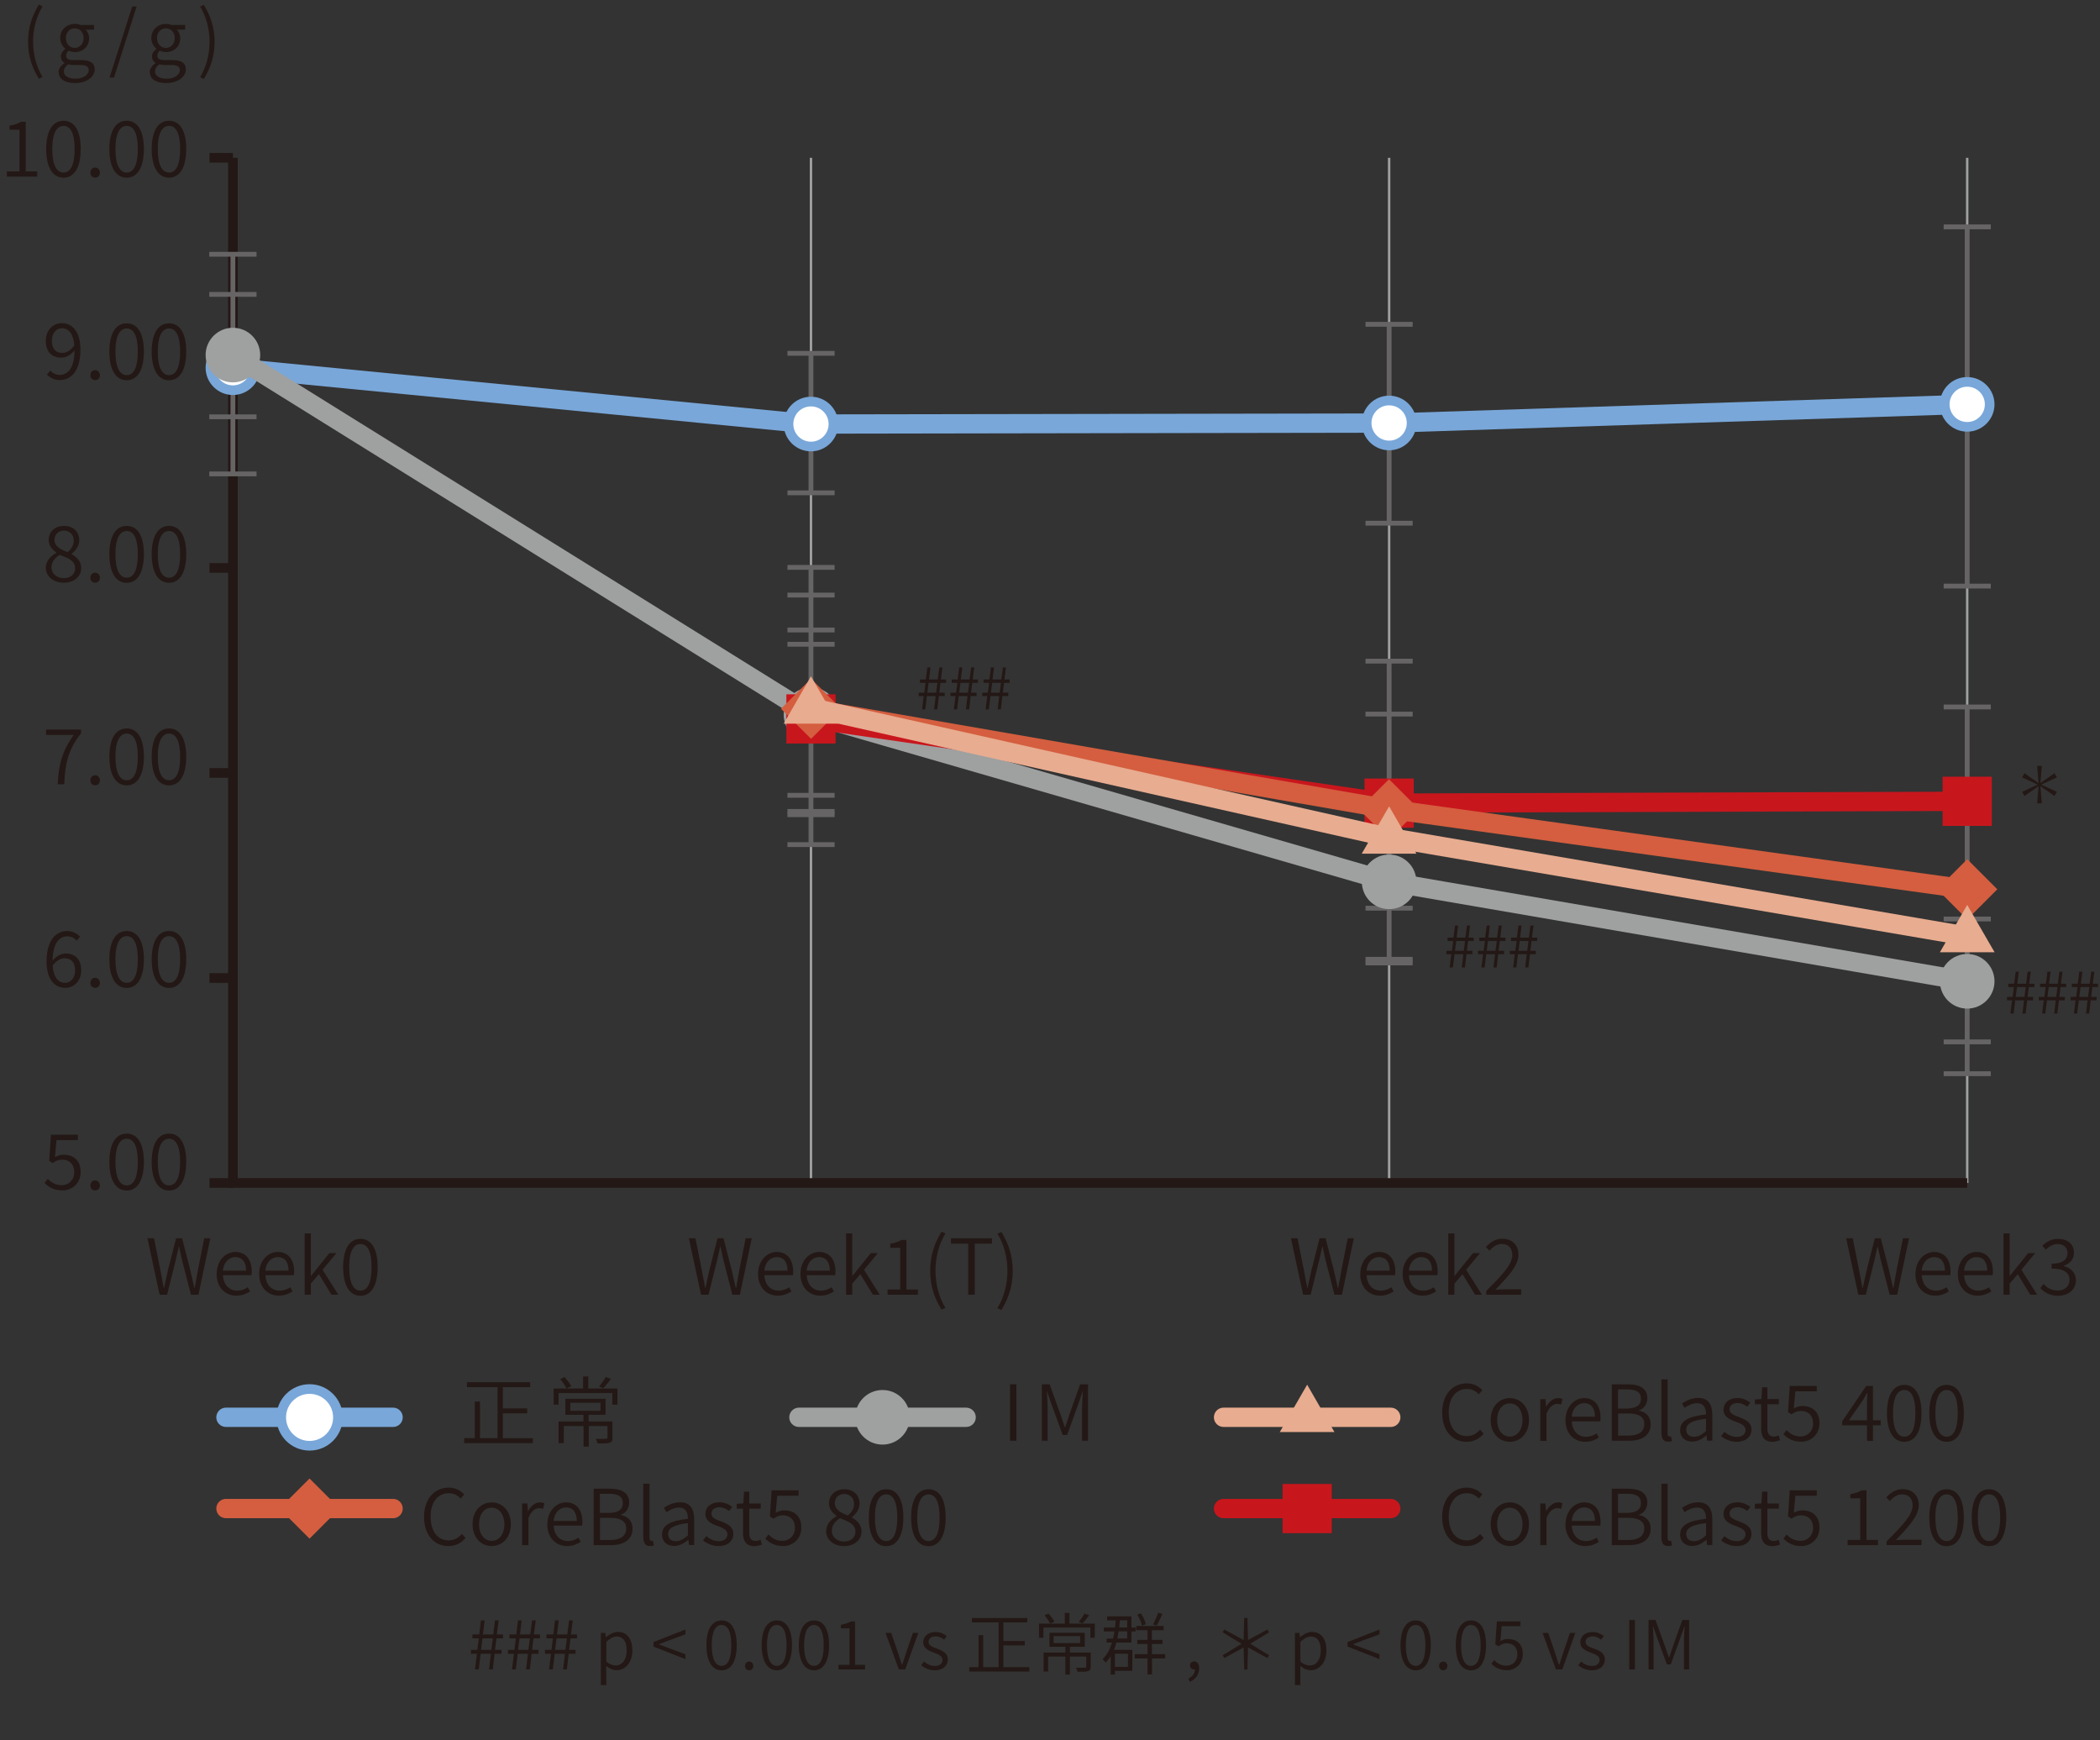 <?xml version="1.0" encoding="UTF-8"?><svg id="_レイヤー_2" xmlns="http://www.w3.org/2000/svg" viewBox="0 0 217.75 180.4"><rect x="0" y="0" width="217.75" height="180.4" fill="#333333" stroke="none"/><defs><style>.cls-1,.cls-2{stroke:#d45e3f;}.cls-1,.cls-2,.cls-3,.cls-4,.cls-5,.cls-6,.cls-7,.cls-8,.cls-9,.cls-10,.cls-11,.cls-12,.cls-13{fill:none;stroke-miterlimit:10;}.cls-1,.cls-2,.cls-5,.cls-6,.cls-7,.cls-8,.cls-10,.cls-11,.cls-12,.cls-13{stroke-width:2px;}.cls-1,.cls-6,.cls-7,.cls-11,.cls-13{stroke-linecap:round;}.cls-14{fill:#c8161d;}.cls-14,.cls-15,.cls-16,.cls-17,.cls-18,.cls-19,.cls-20{stroke-width:0px;}.cls-3{stroke:#231815;}.cls-4{stroke-width:.25px;}.cls-4,.cls-5,.cls-7{stroke:#9fa0a0;}.cls-15{fill:#e8ac90;}.cls-6,.cls-8{stroke:#e8ac90;}.cls-16{fill:#231815;}.cls-17{fill:#d45e3f;}.cls-18{fill:#79a7d9;}.cls-19{fill:#fff;}.cls-9{stroke:#666464;stroke-width:.5px;}.cls-20{fill:#9fa0a0;}.cls-10,.cls-11{stroke:#c8161d;}.cls-12,.cls-13{stroke:#79a7d9;}</style></defs><g id="_表面"><path class="cls-16" d="m49.45,171.45h-.62v-.41h.67l.15-1.19h-.67v-.41h.71l.18-1.46h.38l-.17,1.46h1.06l.19-1.46h.38l-.19,1.46h.63v.41h-.67l-.15,1.19h.67v.41h-.71l-.19,1.61h-.39l.19-1.61h-1.06l-.2,1.61h-.39l.2-1.61Zm1.5-.41l.15-1.19h-1.07l-.15,1.19h1.06Z"/><path class="cls-16" d="m53.29,171.45h-.62v-.41h.67l.15-1.19h-.67v-.41h.71l.18-1.46h.38l-.17,1.46h1.06l.19-1.46h.38l-.19,1.46h.63v.41h-.67l-.15,1.19h.67v.41h-.71l-.19,1.61h-.39l.19-1.61h-1.06l-.2,1.61h-.39l.2-1.61Zm1.5-.41l.15-1.19h-1.07l-.15,1.19h1.06Z"/><path class="cls-16" d="m57.13,171.45h-.62v-.41h.67l.15-1.19h-.67v-.41h.71l.18-1.46h.38l-.17,1.46h1.06l.19-1.46h.38l-.19,1.46h.63v.41h-.67l-.15,1.19h.67v.41h-.71l-.19,1.61h-.39l.19-1.61h-1.06l-.2,1.61h-.39l.2-1.61Zm1.5-.41l.15-1.19h-1.07l-.15,1.19h1.06Z"/><path class="cls-16" d="m62.3,169.28h.46l.06.44h.02c.35-.28.78-.54,1.22-.54.99,0,1.51.76,1.51,1.93,0,1.3-.78,2.04-1.65,2.04-.35,0-.71-.16-1.06-.44v.67s.01,1.31.01,1.31h-.57v-5.41Zm2.68,1.83c0-.85-.29-1.45-1.05-1.45-.33,0-.67.19-1.06.55v2.04c.36.31.71.41.97.41.66,0,1.14-.59,1.14-1.55Z"/><path class="cls-16" d="m67.76,170.71v-.48l3.31-1.3v.5l-1.69.62-1.04.4v.03l1.04.39,1.69.63v.5l-3.31-1.3Z"/><path class="cls-16" d="m73.25,170.56c0-1.67.59-2.57,1.58-2.57s1.56.91,1.56,2.57-.58,2.6-1.56,2.6-1.58-.93-1.58-2.6Zm2.58,0c0-1.48-.41-2.1-1.01-2.1s-1.02.62-1.02,2.1.41,2.14,1.02,2.14,1.01-.66,1.01-2.14Z"/><path class="cls-16" d="m77.25,172.71c0-.28.2-.46.43-.46s.43.18.43.46-.2.45-.43.45-.43-.18-.43-.45Z"/><path class="cls-16" d="m78.98,170.56c0-1.67.59-2.57,1.58-2.57s1.56.91,1.56,2.57-.58,2.6-1.56,2.6-1.58-.93-1.58-2.6Zm2.58,0c0-1.48-.41-2.1-1.01-2.1s-1.02.62-1.02,2.1.41,2.14,1.02,2.14,1.01-.66,1.01-2.14Z"/><path class="cls-16" d="m82.83,170.56c0-1.67.59-2.57,1.58-2.57s1.56.91,1.56,2.57-.58,2.6-1.56,2.6-1.58-.93-1.58-2.6Zm2.58,0c0-1.48-.41-2.1-1.01-2.1s-1.02.62-1.02,2.1.41,2.14,1.02,2.14,1.01-.66,1.01-2.14Z"/><path class="cls-16" d="m86.94,172.59h1.15v-3.78h-.9v-.37c.44-.08.77-.2,1.04-.35h.43v4.5h1.04v.48h-2.76v-.48Z"/><path class="cls-16" d="m91.81,169.28h.6l.75,2.2c.11.37.24.76.36,1.11h.03c.12-.36.25-.74.36-1.11l.75-2.2h.56l-1.35,3.78h-.67l-1.38-3.78Z"/><path class="cls-16" d="m95.52,172.64l.29-.39c.33.27.67.46,1.14.46.52,0,.78-.28.78-.63,0-.41-.46-.59-.88-.74-.54-.2-1.12-.45-1.12-1.09,0-.59.47-1.06,1.29-1.06.46,0,.86.19,1.15.42l-.28.37c-.26-.19-.53-.34-.87-.34-.5,0-.74.27-.74.57,0,.38.39.53.83.68.55.22,1.17.43,1.17,1.16,0,.6-.48,1.11-1.35,1.11-.54,0-1.05-.22-1.41-.52Z"/><path class="cls-16" d="m106.73,172.83v.46h-6.23v-.46h.97v-3.32h.48v3.32h1.6v-4.64h-2.77v-.45h5.74v.45h-2.48v1.93h2.22v.46h-2.22v2.25h2.71Z"/><path class="cls-16" d="m113.52,168.32v1.46h-.46v-1.05h-4.87v1.05h-.45v-1.46h2.67v-1.11h.48v1.11h2.63Zm-.43,4.46c0,.25-.05.38-.25.46-.22.08-.57.07-1.11.07-.03-.13-.1-.29-.16-.42.43.01.81.01.92,0,.11,0,.14-.04.14-.11v-1.04h-1.69v1.86h-.47v-1.86h-1.79v1.55h-.47v-1.97h2.26v-.6h-1.65v-1.45h3.66v1.45h-1.54v.6h2.16v1.47Zm-4.36-5.5c.23.26.48.6.6.83l-.44.2c-.11-.23-.36-.59-.57-.86l.41-.17Zm.52,3.06h2.75v-.73h-2.75v.73Zm3.69-2.89c-.22.31-.49.64-.71.85l-.37-.15c.2-.24.46-.62.6-.87l.48.17Z"/><path class="cls-16" d="m117.41,171.03v2.18h-1.81v.39h-.43v-1.92c-.15.25-.32.48-.53.68-.06-.09-.22-.27-.31-.36.46-.43.76-1.02.97-1.72h-.55v-.41h.66c.06-.24.11-.48.15-.74h-1.11v-.4h1.16c.04-.25.06-.49.08-.75h-.89v-.41h2.52v1.16h.43v.4h-.43v1.15h-1.56c-.07.27-.15.52-.25.76h1.91Zm-1.81.41v1.36h1.36v-1.36h-1.36Zm.39-2.32c-.04.26-.08.5-.13.74h1.02v-.74h-.89Zm.13-1.15c-.02.26-.04.5-.07.75h.83v-.75h-.76Zm4.71,3.96h-1.38v1.66h-.46v-1.66h-1.33v-.44h1.33v-1.06h-1.07v-.43h1.07v-1h-1.17v-.43h2.84v.43h-1.22v1h1.1v.43h-1.1v1.06h1.38v.44Zm-2.42-3.39c-.06-.32-.27-.8-.48-1.16l.37-.13c.23.35.45.81.51,1.13l-.4.15Zm2.12-1.23c-.18.41-.4.89-.59,1.21l-.38-.11c.18-.33.41-.85.53-1.22l.44.12Z"/><path class="cls-16" d="m123.22,174.02c.42-.2.68-.54.68-.95-.03,0-.06,0-.08,0-.23,0-.43-.15-.43-.42,0-.26.21-.41.44-.41.32,0,.51.27.51.71,0,.64-.38,1.15-.97,1.41l-.15-.34Z"/><path class="cls-16" d="m128.95,170.79l-2,1.1-.17-.29,1.95-1.19-1.95-1.19.17-.29,2,1.09.06-2.29h.34l.06,2.29,2.01-1.09.17.29-1.95,1.19,1.95,1.19-.17.29-2.01-1.1-.06,2.29h-.34l-.06-2.29Z"/><path class="cls-16" d="m134.27,169.28h.46l.06.44h.02c.35-.28.78-.54,1.22-.54.99,0,1.51.76,1.51,1.93,0,1.3-.78,2.04-1.65,2.04-.35,0-.71-.16-1.06-.44v.67s.01,1.31.01,1.31h-.57v-5.41Zm2.68,1.83c0-.85-.29-1.45-1.05-1.45-.33,0-.67.19-1.06.55v2.04c.36.31.71.41.97.41.66,0,1.14-.59,1.14-1.55Z"/><path class="cls-16" d="m139.73,170.71v-.48l3.31-1.3v.5l-1.69.62-1.04.4v.03l1.04.39,1.69.63v.5l-3.31-1.3Z"/><path class="cls-16" d="m145.22,170.56c0-1.67.59-2.57,1.58-2.57s1.56.91,1.56,2.57-.58,2.6-1.56,2.6-1.58-.93-1.58-2.6Zm2.58,0c0-1.48-.41-2.1-1.01-2.1s-1.02.62-1.02,2.1.41,2.14,1.02,2.14,1.01-.66,1.01-2.14Z"/><path class="cls-16" d="m149.22,172.71c0-.28.2-.46.43-.46s.43.18.43.46-.2.45-.43.45-.43-.18-.43-.45Z"/><path class="cls-16" d="m150.95,170.56c0-1.67.59-2.57,1.58-2.57s1.56.91,1.56,2.57-.58,2.6-1.56,2.6-1.58-.93-1.58-2.6Zm2.58,0c0-1.48-.41-2.1-1.01-2.1s-1.02.62-1.02,2.1.41,2.14,1.02,2.14,1.01-.66,1.01-2.14Z"/><path class="cls-16" d="m154.64,172.48l.29-.38c.29.3.67.58,1.28.58s1.13-.46,1.13-1.18-.43-1.14-1.1-1.14c-.35,0-.57.11-.87.31l-.32-.2.16-2.38h2.45v.49h-1.95l-.14,1.55c.24-.13.48-.22.8-.22.85,0,1.53.48,1.53,1.56s-.81,1.68-1.65,1.68c-.8,0-1.28-.34-1.62-.68Z"/><path class="cls-16" d="m159.94,169.28h.6l.75,2.2c.11.37.24.76.36,1.11h.03c.12-.36.25-.74.36-1.11l.75-2.2h.56l-1.35,3.78h-.67l-1.38-3.78Z"/><path class="cls-16" d="m163.65,172.64l.29-.39c.33.27.67.46,1.14.46.52,0,.78-.28.78-.63,0-.41-.46-.59-.88-.74-.54-.2-1.12-.45-1.12-1.09,0-.59.47-1.06,1.29-1.06.46,0,.86.19,1.15.42l-.28.37c-.26-.19-.53-.34-.87-.34-.5,0-.74.27-.74.57,0,.38.39.53.83.68.55.22,1.17.43,1.17,1.16,0,.6-.48,1.11-1.35,1.11-.54,0-1.05-.22-1.41-.52Z"/><path class="cls-16" d="m168.94,167.94h.58v5.13h-.58v-5.13Z"/><path class="cls-16" d="m170.95,167.94h.71l1.01,2.8c.13.36.25.73.37,1.09h.04c.13-.36.24-.73.36-1.09l1-2.8h.71v5.13h-.54v-2.96c0-.43.04-1.04.07-1.48h-.03l-.41,1.16-1,2.76h-.4l-1.01-2.76-.41-1.16h-.03c.03.45.07,1.05.07,1.48v2.96h-.52v-5.13Z"/><line class="cls-13" x1="23.43" y1="146.93" x2="40.76" y2="146.93"/><line class="cls-1" x1="23.43" y1="156.39" x2="40.76" y2="156.39"/><line class="cls-11" x1="126.87" y1="156.39" x2="144.21" y2="156.39"/><line class="cls-7" x1="82.84" y1="146.93" x2="100.18" y2="146.93"/><line class="cls-6" x1="126.87" y1="146.93" x2="144.21" y2="146.93"/><circle class="cls-19" cx="32.1" cy="146.93" r="2.94"/><path class="cls-18" d="m32.1,144.5c1.35,0,2.44,1.09,2.44,2.44s-1.09,2.44-2.44,2.44-2.44-1.09-2.44-2.44,1.09-2.44,2.44-2.44m0-1c-1.89,0-3.44,1.54-3.44,3.44s1.54,3.44,3.44,3.44,3.44-1.54,3.44-3.44-1.54-3.44-3.44-3.44h0Z"/><rect class="cls-17" x="29.89" y="154.19" width="4.41" height="4.41" transform="translate(119.99 23.11) rotate(45)"/><rect class="cls-14" x="132.99" y="153.84" width="5.1" height="5.1"/><polygon class="cls-15" points="135.54 143.55 132.7 148.46 138.37 148.46 135.54 143.55"/><circle class="cls-20" cx="91.51" cy="146.93" r="2.83"/><path class="cls-16" d="m55.25,149.09v.52h-7.12v-.52h1.1v-3.79h.54v3.79h1.82v-5.29h-3.17v-.51h6.55v.51h-2.83v2.2h2.53v.52h-2.53v2.58h3.09Z"/><path class="cls-16" d="m64.02,143.95v1.67h-.53v-1.2h-5.57v1.2h-.51v-1.67h3.05v-1.26h.54v1.26h3.01Zm-.5,5.09c0,.29-.06.43-.29.52-.25.09-.65.08-1.27.08-.03-.14-.11-.33-.18-.48.5.02.92.02,1.05,0,.12,0,.16-.04.16-.13v-1.19h-1.94v2.13h-.54v-2.13h-2.05v1.77h-.54v-2.25h2.58v-.69h-1.88v-1.66h4.17v1.66h-1.76v.69h2.47v1.68Zm-4.97-6.28c.26.3.55.69.69.95l-.5.23c-.12-.26-.41-.68-.66-.98l.47-.2Zm.59,3.49h3.13v-.83h-3.13v.83Zm4.21-3.3c-.26.35-.56.73-.81.97l-.42-.18c.23-.27.53-.7.69-.99l.54.2Z"/><path class="cls-16" d="m104.73,143.51h.66v5.85h-.66v-5.85Z"/><path class="cls-16" d="m108.02,143.51h.82l1.15,3.2c.14.42.28.83.42,1.25h.04c.14-.42.27-.83.41-1.25l1.14-3.2h.82v5.85h-.62v-3.38c0-.5.05-1.18.08-1.7h-.03l-.46,1.33-1.14,3.15h-.46l-1.15-3.15-.46-1.33h-.03c.03.51.08,1.2.08,1.7v3.38h-.6v-5.85Z"/><path class="cls-16" d="m149.54,146.44c0-1.88,1.09-3.03,2.57-3.03.71,0,1.26.34,1.59.71l-.37.43c-.3-.34-.7-.56-1.22-.56-1.14,0-1.89.93-1.89,2.43s.72,2.46,1.87,2.46c.57,0,1-.24,1.38-.67l.37.42c-.46.54-1.02.84-1.78.84-1.45,0-2.52-1.13-2.52-3.03Z"/><path class="cls-16" d="m154.57,147.21c0-1.44.93-2.27,1.98-2.27s1.99.83,1.99,2.27-.94,2.26-1.99,2.26-1.98-.83-1.98-2.26Zm3.3,0c0-1.02-.54-1.72-1.32-1.72s-1.31.7-1.31,1.72.54,1.72,1.31,1.72,1.32-.69,1.32-1.72Z"/><path class="cls-16" d="m159.72,145.05h.53l.06.79h.02c.3-.54.74-.9,1.22-.9.18,0,.31.02.46.1l-.13.57c-.14-.05-.24-.07-.41-.07-.37,0-.82.27-1.11,1.02v2.81h-.65v-4.32Z"/><path class="cls-16" d="m162.33,147.21c0-1.4.94-2.27,1.93-2.27,1.08,0,1.7.78,1.7,2.02,0,.14,0,.29-.03.39h-2.95c.04.96.62,1.6,1.48,1.6.42,0,.78-.14,1.09-.35l.24.43c-.38.24-.82.44-1.42.44-1.14,0-2.05-.84-2.05-2.26Zm3.05-.34c0-.92-.42-1.41-1.12-1.41-.64,0-1.21.52-1.29,1.41h2.42Z"/><path class="cls-16" d="m167.11,143.51h1.7c1.19,0,2,.42,2,1.43,0,.58-.31,1.09-.87,1.27v.03c.72.14,1.22.61,1.22,1.41,0,1.14-.9,1.71-2.21,1.71h-1.82v-5.85Zm1.56,2.51c1.05,0,1.48-.38,1.48-1,0-.72-.49-.98-1.44-.98h-.94v1.98h.9Zm.16,2.81c1.04,0,1.67-.38,1.67-1.21,0-.75-.61-1.09-1.67-1.09h-1.05v2.3h1.05Z"/><path class="cls-16" d="m172.27,148.57v-5.57h.65v5.62c0,.22.09.3.2.3.04,0,.07,0,.15-.02l.1.5c-.1.03-.21.06-.39.06-.5,0-.7-.32-.7-.9Z"/><path class="cls-16" d="m174.22,148.25c0-.94.82-1.41,2.68-1.62,0-.58-.18-1.16-.92-1.16-.52,0-.98.25-1.31.48l-.26-.46c.38-.25.98-.57,1.68-.57,1.05,0,1.46.71,1.46,1.75v2.68h-.54l-.06-.53h-.02c-.42.35-.91.63-1.46.63-.71,0-1.26-.43-1.26-1.21Zm2.68.09v-1.26c-1.53.18-2.05.54-2.05,1.14,0,.52.36.73.8.73s.81-.21,1.25-.6Z"/><path class="cls-16" d="m178.47,148.88l.33-.44c.38.3.76.52,1.3.52.6,0,.9-.32.9-.72,0-.46-.52-.67-1.01-.85-.62-.22-1.28-.51-1.28-1.25,0-.67.54-1.21,1.47-1.21.52,0,.98.22,1.31.48l-.32.42c-.3-.22-.6-.38-.99-.38-.58,0-.84.3-.84.66,0,.43.45.6.94.78.63.25,1.33.5,1.33,1.32,0,.69-.54,1.26-1.54,1.26-.62,0-1.2-.26-1.61-.59Z"/><path class="cls-16" d="m182.62,148.06v-2.48h-.66v-.5l.68-.04.08-1.22h.54v1.22h1.19v.54h-1.19v2.5c0,.53.16.85.68.85.16,0,.36-.06.5-.12l.13.5c-.24.08-.53.16-.77.16-.9,0-1.19-.57-1.19-1.41Z"/><path class="cls-16" d="m184.92,148.69l.33-.43c.34.34.77.66,1.46.66s1.29-.53,1.29-1.35-.5-1.3-1.25-1.3c-.4,0-.66.13-.99.35l-.36-.22.18-2.72h2.8v.56h-2.22l-.16,1.77c.27-.15.54-.25.91-.25.97,0,1.75.55,1.75,1.78s-.92,1.92-1.89,1.92c-.91,0-1.46-.38-1.85-.78Z"/><path class="cls-16" d="m193.59,147.76h-2.57v-.42l2.49-3.66h.7v3.56h.8v.52h-.8v1.61h-.62v-1.61Zm0-.52v-1.77c0-.28.02-.77.05-1.06h-.04c-.14.26-.3.5-.46.78l-1.42,2.05h1.87Z"/><path class="cls-16" d="m195.66,146.5c0-1.9.67-2.93,1.8-2.93s1.78,1.04,1.78,2.93-.66,2.97-1.78,2.97-1.8-1.06-1.8-2.97Zm2.95,0c0-1.69-.46-2.4-1.15-2.4s-1.17.71-1.17,2.4.47,2.44,1.17,2.44,1.15-.75,1.15-2.44Z"/><path class="cls-16" d="m200.05,146.5c0-1.9.67-2.93,1.8-2.93s1.78,1.04,1.78,2.93-.66,2.97-1.78,2.97-1.8-1.06-1.8-2.97Zm2.95,0c0-1.69-.46-2.4-1.15-2.4s-1.17.71-1.17,2.4.47,2.44,1.17,2.44,1.15-.75,1.15-2.44Z"/><path class="cls-16" d="m43.97,157.25c0-1.88,1.09-3.03,2.57-3.03.71,0,1.26.34,1.59.71l-.37.43c-.3-.34-.7-.56-1.22-.56-1.14,0-1.89.93-1.89,2.43s.72,2.46,1.87,2.46c.57,0,1-.24,1.38-.67l.37.42c-.46.54-1.02.84-1.78.84-1.45,0-2.52-1.13-2.52-3.03Z"/><path class="cls-16" d="m49,158.02c0-1.44.93-2.27,1.98-2.27s1.99.83,1.99,2.27-.94,2.26-1.99,2.26-1.98-.83-1.98-2.26Zm3.3,0c0-1.02-.54-1.72-1.32-1.72s-1.31.7-1.31,1.72.54,1.72,1.31,1.72,1.32-.69,1.32-1.72Z"/><path class="cls-16" d="m54.15,155.86h.53l.06.79h.02c.3-.54.74-.9,1.22-.9.18,0,.31.02.46.1l-.13.57c-.14-.05-.24-.07-.41-.07-.37,0-.82.27-1.11,1.02v2.81h-.65v-4.32Z"/><path class="cls-16" d="m56.76,158.02c0-1.4.94-2.27,1.93-2.27,1.08,0,1.7.78,1.7,2.02,0,.14,0,.29-.03.39h-2.95c.04.96.62,1.6,1.48,1.6.42,0,.78-.14,1.09-.35l.24.43c-.38.24-.82.44-1.42.44-1.14,0-2.05-.84-2.05-2.26Zm3.05-.34c0-.92-.42-1.41-1.12-1.41-.64,0-1.21.52-1.29,1.41h2.42Z"/><path class="cls-16" d="m61.54,154.33h1.7c1.19,0,2,.42,2,1.43,0,.58-.31,1.09-.87,1.27v.03c.72.14,1.22.61,1.22,1.41,0,1.14-.9,1.71-2.21,1.71h-1.82v-5.85Zm1.56,2.51c1.05,0,1.48-.38,1.48-1,0-.72-.49-.98-1.44-.98h-.94v1.98h.9Zm.16,2.81c1.04,0,1.67-.38,1.67-1.21,0-.75-.61-1.09-1.67-1.09h-1.05v2.3h1.05Z"/><path class="cls-16" d="m66.7,159.39v-5.57h.65v5.62c0,.22.09.3.2.3.04,0,.07,0,.15-.02l.1.5c-.1.03-.21.06-.39.06-.5,0-.7-.32-.7-.9Z"/><path class="cls-16" d="m68.65,159.07c0-.94.82-1.41,2.68-1.62,0-.58-.18-1.16-.92-1.16-.52,0-.98.25-1.31.48l-.26-.46c.38-.25.98-.57,1.68-.57,1.05,0,1.46.71,1.46,1.75v2.68h-.54l-.06-.53h-.02c-.42.35-.91.63-1.46.63-.71,0-1.26-.43-1.26-1.21Zm2.68.09v-1.26c-1.53.18-2.05.54-2.05,1.14,0,.52.36.73.8.73s.81-.21,1.25-.6Z"/><path class="cls-16" d="m72.9,159.69l.33-.44c.38.3.76.52,1.3.52.6,0,.9-.32.9-.72,0-.46-.52-.67-1.01-.85-.62-.22-1.28-.51-1.28-1.25,0-.67.54-1.21,1.47-1.21.52,0,.98.22,1.31.48l-.32.42c-.3-.22-.6-.38-.99-.38-.58,0-.84.3-.84.66,0,.43.45.6.94.78.63.25,1.33.5,1.33,1.32,0,.69-.54,1.26-1.54,1.26-.62,0-1.2-.26-1.61-.59Z"/><path class="cls-16" d="m77.05,158.88v-2.48h-.66v-.5l.68-.04.08-1.22h.54v1.22h1.19v.54h-1.19v2.5c0,.53.16.85.68.85.16,0,.36-.06.5-.12l.13.5c-.24.08-.53.16-.77.16-.9,0-1.19-.57-1.19-1.41Z"/><path class="cls-16" d="m79.35,159.51l.33-.43c.34.34.77.66,1.46.66s1.29-.53,1.29-1.35-.5-1.3-1.25-1.3c-.4,0-.66.13-.99.35l-.36-.22.18-2.72h2.8v.56h-2.22l-.16,1.77c.27-.15.54-.25.91-.25.97,0,1.75.55,1.75,1.78s-.92,1.92-1.89,1.92c-.91,0-1.46-.38-1.85-.78Z"/><path class="cls-16" d="m85.66,158.73c0-.74.56-1.26,1.09-1.55v-.03c-.42-.29-.79-.71-.79-1.31,0-.86.68-1.45,1.58-1.45.99,0,1.59.63,1.59,1.5,0,.61-.45,1.13-.79,1.39v.04c.5.3.99.7.99,1.46,0,.84-.73,1.5-1.81,1.5s-1.86-.66-1.86-1.56Zm3.04.04c0-.78-.75-1.05-1.6-1.38-.49.31-.85.74-.85,1.3,0,.64.54,1.12,1.27,1.12s1.18-.44,1.18-1.03Zm-.14-2.85c0-.58-.38-1.04-1.03-1.04-.56,0-.97.38-.97.95,0,.71.66,1.01,1.36,1.28.42-.36.64-.75.64-1.19Z"/><path class="cls-16" d="m90.09,157.32c0-1.9.67-2.93,1.8-2.93s1.78,1.04,1.78,2.93-.66,2.97-1.78,2.97-1.8-1.06-1.8-2.97Zm2.95,0c0-1.69-.46-2.4-1.15-2.4s-1.17.71-1.17,2.4.47,2.44,1.17,2.44,1.15-.75,1.15-2.44Z"/><path class="cls-16" d="m94.48,157.32c0-1.9.67-2.93,1.8-2.93s1.78,1.04,1.78,2.93-.66,2.97-1.78,2.97-1.8-1.06-1.8-2.97Zm2.95,0c0-1.69-.46-2.4-1.15-2.4s-1.17.71-1.17,2.4.47,2.44,1.17,2.44,1.15-.75,1.15-2.44Z"/><path class="cls-16" d="m149.54,157.25c0-1.88,1.09-3.03,2.57-3.03.71,0,1.26.34,1.59.71l-.37.43c-.3-.34-.7-.56-1.22-.56-1.14,0-1.89.93-1.89,2.43s.72,2.46,1.87,2.46c.57,0,1-.24,1.38-.67l.37.42c-.46.54-1.02.84-1.78.84-1.45,0-2.52-1.13-2.52-3.03Z"/><path class="cls-16" d="m154.57,158.02c0-1.44.93-2.27,1.98-2.27s1.99.83,1.99,2.27-.94,2.26-1.99,2.26-1.98-.83-1.98-2.26Zm3.3,0c0-1.02-.54-1.72-1.32-1.72s-1.31.7-1.31,1.72.54,1.72,1.31,1.72,1.32-.69,1.32-1.72Z"/><path class="cls-16" d="m159.72,155.86h.53l.06.79h.02c.3-.54.74-.9,1.22-.9.18,0,.31.02.46.1l-.13.57c-.14-.05-.24-.07-.41-.07-.37,0-.82.27-1.11,1.02v2.81h-.65v-4.32Z"/><path class="cls-16" d="m162.33,158.02c0-1.4.94-2.27,1.93-2.27,1.08,0,1.7.78,1.7,2.02,0,.14,0,.29-.03.39h-2.95c.04.96.62,1.6,1.48,1.6.42,0,.78-.14,1.09-.35l.24.43c-.38.24-.82.44-1.42.44-1.14,0-2.05-.84-2.05-2.26Zm3.05-.34c0-.92-.42-1.41-1.12-1.41-.64,0-1.21.52-1.29,1.41h2.42Z"/><path class="cls-16" d="m167.11,154.33h1.7c1.19,0,2,.42,2,1.43,0,.58-.31,1.09-.87,1.27v.03c.72.14,1.22.61,1.22,1.41,0,1.14-.9,1.71-2.21,1.71h-1.82v-5.85Zm1.56,2.51c1.05,0,1.48-.38,1.48-1,0-.72-.49-.98-1.44-.98h-.94v1.98h.9Zm.16,2.81c1.04,0,1.67-.38,1.67-1.21,0-.75-.61-1.09-1.67-1.09h-1.05v2.3h1.05Z"/><path class="cls-16" d="m172.27,159.39v-5.57h.65v5.62c0,.22.09.3.2.3.04,0,.07,0,.15-.02l.1.5c-.1.03-.21.06-.39.06-.5,0-.7-.32-.7-.9Z"/><path class="cls-16" d="m174.22,159.07c0-.94.82-1.41,2.68-1.62,0-.58-.18-1.16-.92-1.16-.52,0-.98.25-1.31.48l-.26-.46c.38-.25.98-.57,1.68-.57,1.05,0,1.46.71,1.46,1.75v2.68h-.54l-.06-.53h-.02c-.42.35-.91.63-1.46.63-.71,0-1.26-.43-1.26-1.21Zm2.68.09v-1.26c-1.53.18-2.05.54-2.05,1.14,0,.52.36.73.8.73s.81-.21,1.25-.6Z"/><path class="cls-16" d="m178.47,159.69l.33-.44c.38.3.76.52,1.3.52.6,0,.9-.32.9-.72,0-.46-.52-.67-1.01-.85-.62-.22-1.28-.51-1.28-1.25,0-.67.54-1.21,1.47-1.21.52,0,.98.22,1.31.48l-.32.42c-.3-.22-.6-.38-.99-.38-.58,0-.84.3-.84.66,0,.43.45.6.94.78.63.25,1.33.5,1.33,1.32,0,.69-.54,1.26-1.54,1.26-.62,0-1.2-.26-1.61-.59Z"/><path class="cls-16" d="m182.62,158.88v-2.48h-.66v-.5l.68-.04.08-1.22h.54v1.22h1.19v.54h-1.19v2.5c0,.53.16.85.68.85.16,0,.36-.06.5-.12l.13.5c-.24.08-.53.16-.77.16-.9,0-1.19-.57-1.19-1.41Z"/><path class="cls-16" d="m184.92,159.51l.33-.43c.34.34.77.66,1.46.66s1.29-.53,1.29-1.35-.5-1.3-1.25-1.3c-.4,0-.66.13-.99.35l-.36-.22.18-2.72h2.8v.56h-2.22l-.16,1.77c.27-.15.54-.25.91-.25.97,0,1.75.55,1.75,1.78s-.92,1.92-1.89,1.92c-.91,0-1.46-.38-1.85-.78Z"/><path class="cls-16" d="m191.58,159.64h1.31v-4.32h-1.03v-.42c.5-.09.88-.22,1.18-.4h.5v5.14h1.19v.54h-3.15v-.54Z"/><path class="cls-16" d="m195.62,159.79c1.75-1.74,2.7-2.78,2.7-3.73,0-.66-.35-1.14-1.11-1.14-.49,0-.91.3-1.25.7l-.38-.38c.47-.5.97-.86,1.7-.86,1.04,0,1.68.66,1.68,1.66,0,1.09-.98,2.15-2.39,3.63.3-.03.66-.05.96-.05h1.71v.56h-3.62v-.39Z"/><path class="cls-16" d="m200.05,157.32c0-1.9.67-2.93,1.8-2.93s1.78,1.04,1.78,2.93-.66,2.97-1.78,2.97-1.8-1.06-1.8-2.97Zm2.95,0c0-1.69-.46-2.4-1.15-2.4s-1.17.71-1.17,2.4.47,2.44,1.17,2.44,1.15-.75,1.15-2.44Z"/><path class="cls-16" d="m204.45,157.32c0-1.9.67-2.93,1.8-2.93s1.78,1.04,1.78,2.93-.66,2.97-1.78,2.97-1.8-1.06-1.8-2.97Zm2.95,0c0-1.69-.46-2.4-1.15-2.4s-1.17.71-1.17,2.4.47,2.44,1.17,2.44,1.15-.75,1.15-2.44Z"/><line class="cls-4" x1="84.09" y1="16.36" x2="84.09" y2="122.64"/><line class="cls-4" x1="144.04" y1="16.36" x2="144.04" y2="122.64"/><line class="cls-4" x1="203.98" y1="16.36" x2="203.98" y2="122.64"/><polyline class="cls-3" points="24.15 16.36 24.15 122.64 203.98 122.64"/><line class="cls-3" x1="21.72" y1="16.36" x2="24.15" y2="16.36"/><line class="cls-3" x1="21.72" y1="37.62" x2="24.15" y2="37.62"/><line class="cls-3" x1="21.72" y1="58.88" x2="24.15" y2="58.88"/><line class="cls-3" x1="21.72" y1="80.13" x2="24.15" y2="80.13"/><line class="cls-3" x1="21.72" y1="101.39" x2="24.15" y2="101.39"/><line class="cls-3" x1="21.72" y1="122.64" x2="24.15" y2="122.64"/><line class="cls-9" x1="81.65" y1="36.63" x2="86.54" y2="36.63"/><line class="cls-9" x1="21.7" y1="26.36" x2="26.6" y2="26.36"/><line class="cls-9" x1="21.7" y1="30.52" x2="26.6" y2="30.52"/><line class="cls-9" x1="21.7" y1="43.21" x2="26.6" y2="43.21"/><line class="cls-9" x1="21.7" y1="49.13" x2="26.6" y2="49.13"/><line class="cls-9" x1="81.65" y1="51.09" x2="86.54" y2="51.09"/><line class="cls-9" x1="81.65" y1="58.82" x2="86.54" y2="58.82"/><line class="cls-9" x1="81.65" y1="61.69" x2="86.54" y2="61.69"/><line class="cls-9" x1="81.65" y1="65.31" x2="86.54" y2="65.31"/><line class="cls-9" x1="81.65" y1="66.79" x2="86.54" y2="66.79"/><line class="cls-9" x1="81.65" y1="82.45" x2="86.54" y2="82.45"/><line class="cls-9" x1="81.65" y1="84.12" x2="86.54" y2="84.12"/><line class="cls-9" x1="81.65" y1="84.46" x2="86.54" y2="84.46"/><line class="cls-9" x1="81.65" y1="87.56" x2="86.54" y2="87.56"/><line class="cls-9" x1="141.59" y1="99.83" x2="146.48" y2="99.83"/><line class="cls-9" x1="141.59" y1="99.45" x2="146.48" y2="99.45"/><line class="cls-9" x1="141.59" y1="94.15" x2="146.48" y2="94.15"/><line class="cls-9" x1="141.59" y1="74.03" x2="146.48" y2="74.03"/><line class="cls-9" x1="141.59" y1="68.54" x2="146.48" y2="68.54"/><line class="cls-9" x1="141.59" y1="54.24" x2="146.48" y2="54.24"/><line class="cls-9" x1="141.59" y1="33.62" x2="146.48" y2="33.62"/><line class="cls-9" x1="201.54" y1="23.52" x2="206.43" y2="23.52"/><line class="cls-9" x1="201.54" y1="60.76" x2="206.43" y2="60.76"/><line class="cls-9" x1="201.54" y1="73.29" x2="206.43" y2="73.29"/><line class="cls-9" x1="201.54" y1="95.27" x2="206.43" y2="95.27"/><line class="cls-9" x1="201.54" y1="108.01" x2="206.43" y2="108.01"/><line class="cls-9" x1="201.54" y1="111.31" x2="206.43" y2="111.31"/><line class="cls-9" x1="203.98" y1="73.29" x2="203.98" y2="111.31"/><line class="cls-9" x1="203.98" y1="23.52" x2="203.98" y2="60.76"/><line class="cls-9" x1="144.04" y1="33.62" x2="144.04" y2="54.24"/><line class="cls-9" x1="144.04" y1="68.54" x2="144.04" y2="99.83"/><line class="cls-9" x1="84.09" y1="36.63" x2="84.09" y2="51.09"/><line class="cls-9" x1="84.09" y1="58.82" x2="84.09" y2="87.56"/><line class="cls-9" x1="24.15" y1="26.36" x2="24.15" y2="49.13"/><polyline class="cls-12" points="24.15 38.13 84.09 43.96 144.04 43.86 203.98 41.92"/><circle class="cls-19" cx="144.04" cy="43.86" r="2.33"/><path class="cls-18" d="m144.04,42.02c1.01,0,1.83.82,1.83,1.83s-.82,1.83-1.83,1.83-1.83-.82-1.83-1.83.82-1.83,1.83-1.83m0-1c-1.57,0-2.83,1.27-2.83,2.83s1.27,2.83,2.83,2.83,2.83-1.27,2.83-2.83-1.27-2.83-2.83-2.83h0Z"/><path class="cls-19" d="m203.98,44.26c-1.29,0-2.33-1.05-2.33-2.33s1.05-2.33,2.33-2.33,2.33,1.05,2.33,2.33-1.05,2.33-2.33,2.33Z"/><path class="cls-18" d="m203.98,40.09c1.01,0,1.83.82,1.83,1.83s-.82,1.83-1.83,1.83-1.83-.82-1.83-1.83.82-1.83,1.83-1.83m0-1c-1.57,0-2.83,1.27-2.83,2.83s1.27,2.83,2.83,2.83,2.83-1.27,2.83-2.83-1.27-2.83-2.83-2.83h0Z"/><path class="cls-19" d="m84.09,46.3c-1.29,0-2.33-1.05-2.33-2.33s1.05-2.33,2.33-2.33,2.33,1.05,2.33,2.33-1.05,2.33-2.33,2.33Z"/><path class="cls-18" d="m84.09,42.13c1.01,0,1.83.82,1.83,1.83s-.82,1.83-1.83,1.83-1.83-.82-1.83-1.83.82-1.83,1.83-1.83m0-1c-1.57,0-2.83,1.27-2.83,2.83s1.27,2.83,2.83,2.83,2.83-1.27,2.83-2.83-1.27-2.83-2.83-2.83h0Z"/><path class="cls-19" d="m24.15,40.46c-1.29,0-2.33-1.05-2.33-2.33s1.05-2.33,2.33-2.33,2.33,1.05,2.33,2.33-1.05,2.33-2.33,2.33Z"/><path class="cls-18" d="m24.15,36.29c1.01,0,1.83.82,1.83,1.83s-.82,1.83-1.83,1.83-1.83-.82-1.83-1.83.82-1.83,1.83-1.83m0-1c-1.57,0-2.83,1.27-2.83,2.83s1.27,2.83,2.83,2.83,2.83-1.27,2.83-2.83-1.27-2.83-2.83-2.83h0Z"/><circle class="cls-20" cx="203.98" cy="101.73" r="2.83"/><circle class="cls-20" cx="144.04" cy="91.42" r="2.83"/><circle class="cls-20" cx="84.09" cy="74.09" r="2.83"/><circle class="cls-20" cx="24.15" cy="36.81" r="2.83"/><polyline class="cls-5" points="24.15 36.81 84.09 74.09 144.04 91.42 203.98 101.73"/><polyline class="cls-10" points="203.98 83.07 144.04 83.26 84.09 74.53"/><rect class="cls-14" x="201.43" y="80.52" width="5.1" height="5.1"/><rect class="cls-14" x="141.49" y="80.71" width="5.1" height="5.1"/><rect class="cls-14" x="81.54" y="71.98" width="5.1" height="5.1"/><polyline class="cls-2" points="203.98 92.19 144.04 83.88 84.09 73.48"/><rect class="cls-17" x="201.78" y="89.98" width="4.41" height="4.41" transform="translate(124.93 -117.23) rotate(45)"/><rect class="cls-17" x="141.83" y="81.7" width="4.41" height="4.41" transform="translate(101.51 -77.28) rotate(45)"/><rect class="cls-17" x="81.89" y="71.27" width="4.41" height="4.41" transform="translate(76.59 -37.94) rotate(45)"/><polyline class="cls-8" points="203.98 97.06 144.04 86.82 84.09 73.36"/><polygon class="cls-15" points="203.98 93.81 201.15 98.72 206.82 98.72 203.98 93.81"/><polygon class="cls-15" points="144.04 83.59 141.2 88.5 146.87 88.5 144.04 83.59"/><polygon class="cls-15" points="84.09 70.11 81.26 75.02 86.93 75.02 84.09 70.11"/><path class="cls-16" d="m.71,17.77h1.31v-4.32H.99v-.42c.5-.09.88-.22,1.18-.4h.5v5.14h1.19v.54H.71v-.54Z"/><path class="cls-16" d="m4.79,15.45c0-1.9.67-2.93,1.8-2.93s1.78,1.04,1.78,2.93-.66,2.97-1.78,2.97-1.8-1.06-1.8-2.97Zm2.95,0c0-1.69-.46-2.4-1.15-2.4s-1.17.71-1.17,2.4.47,2.44,1.17,2.44,1.15-.75,1.15-2.44Z"/><path class="cls-16" d="m9.37,17.9c0-.32.22-.53.49-.53s.5.21.5.53-.22.51-.5.51-.49-.21-.49-.51Z"/><path class="cls-16" d="m11.34,15.45c0-1.9.67-2.93,1.8-2.93s1.78,1.04,1.78,2.93-.66,2.97-1.78,2.97-1.8-1.06-1.8-2.97Zm2.95,0c0-1.69-.46-2.4-1.15-2.4s-1.17.71-1.17,2.4.47,2.44,1.17,2.44,1.15-.75,1.15-2.44Z"/><path class="cls-16" d="m15.73,15.45c0-1.9.67-2.93,1.8-2.93s1.78,1.04,1.78,2.93-.66,2.97-1.78,2.97-1.8-1.06-1.8-2.97Zm2.95,0c0-1.69-.46-2.4-1.15-2.4s-1.17.71-1.17,2.4.47,2.44,1.17,2.44,1.15-.75,1.15-2.44Z"/><path class="cls-16" d="m4.86,38.83l.37-.42c.23.29.58.46.94.46.82,0,1.54-.64,1.56-2.54-.37.46-.89.75-1.36.75-.99,0-1.62-.6-1.62-1.76,0-1.08.75-1.82,1.65-1.82,1.13,0,1.94.93,1.94,2.73,0,2.31-1.02,3.17-2.15,3.17-.59,0-1.02-.25-1.33-.58Zm1.6-2.24c.38,0,.86-.23,1.25-.79-.1-1.13-.54-1.77-1.31-1.77-.58,0-1.02.53-1.02,1.3s.35,1.26,1.09,1.26Z"/><path class="cls-16" d="m9.37,38.9c0-.32.22-.53.49-.53s.5.21.5.53-.22.51-.5.51-.49-.21-.49-.51Z"/><path class="cls-16" d="m11.34,36.45c0-1.9.67-2.93,1.8-2.93s1.78,1.04,1.78,2.93-.66,2.97-1.78,2.97-1.8-1.06-1.8-2.97Zm2.95,0c0-1.69-.46-2.4-1.15-2.4s-1.17.71-1.17,2.4.47,2.44,1.17,2.44,1.15-.75,1.15-2.44Z"/><path class="cls-16" d="m15.73,36.45c0-1.9.67-2.93,1.8-2.93s1.78,1.04,1.78,2.93-.66,2.97-1.78,2.97-1.8-1.06-1.8-2.97Zm2.95,0c0-1.69-.46-2.4-1.15-2.4s-1.17.71-1.17,2.4.47,2.44,1.17,2.44,1.15-.75,1.15-2.44Z"/><path class="cls-16" d="m4.75,58.86c0-.74.56-1.26,1.09-1.55v-.03c-.42-.29-.79-.71-.79-1.31,0-.86.68-1.45,1.58-1.45.99,0,1.59.63,1.59,1.5,0,.61-.45,1.13-.79,1.39v.04c.5.3.99.7.99,1.46,0,.84-.73,1.5-1.81,1.5s-1.86-.66-1.86-1.56Zm3.04.04c0-.78-.75-1.05-1.6-1.38-.49.31-.85.74-.85,1.3,0,.64.54,1.12,1.27,1.12s1.18-.44,1.18-1.03Zm-.14-2.85c0-.58-.38-1.04-1.03-1.04-.56,0-.97.38-.97.95,0,.71.66,1.01,1.36,1.28.42-.36.64-.75.64-1.19Z"/><path class="cls-16" d="m9.37,59.9c0-.32.22-.53.49-.53s.5.21.5.53-.22.51-.5.51-.49-.21-.49-.51Z"/><path class="cls-16" d="m11.34,57.45c0-1.9.67-2.93,1.8-2.93s1.78,1.04,1.78,2.93-.66,2.97-1.78,2.97-1.8-1.06-1.8-2.97Zm2.95,0c0-1.69-.46-2.4-1.15-2.4s-1.17.71-1.17,2.4.47,2.44,1.17,2.44,1.15-.75,1.15-2.44Z"/><path class="cls-16" d="m15.73,57.45c0-1.9.67-2.93,1.8-2.93s1.78,1.04,1.78,2.93-.66,2.97-1.78,2.97-1.8-1.06-1.8-2.97Zm2.95,0c0-1.69-.46-2.4-1.15-2.4s-1.17.71-1.17,2.4.47,2.44,1.17,2.44,1.15-.75,1.15-2.44Z"/><path class="cls-16" d="m7.65,76.19h-2.87v-.56h3.62v.39c-1.35,1.74-1.64,3.07-1.74,5.29h-.68c.1-2.17.54-3.56,1.66-5.12Z"/><path class="cls-16" d="m9.37,80.9c0-.32.22-.53.49-.53s.5.21.5.53-.22.51-.5.51-.49-.21-.49-.51Z"/><path class="cls-16" d="m11.34,78.45c0-1.9.67-2.93,1.8-2.93s1.78,1.04,1.78,2.93-.66,2.97-1.78,2.97-1.8-1.06-1.8-2.97Zm2.95,0c0-1.69-.46-2.4-1.15-2.4s-1.17.71-1.17,2.4.47,2.44,1.17,2.44,1.15-.75,1.15-2.44Z"/><path class="cls-16" d="m15.73,78.45c0-1.9.67-2.93,1.8-2.93s1.78,1.04,1.78,2.93-.66,2.97-1.78,2.97-1.8-1.06-1.8-2.97Zm2.95,0c0-1.69-.46-2.4-1.15-2.4s-1.17.71-1.17,2.4.47,2.44,1.17,2.44,1.15-.75,1.15-2.44Z"/><path class="cls-16" d="m4.83,99.7c0-2.31,1.02-3.18,2.15-3.18.58,0,1.01.26,1.32.59l-.36.41c-.23-.28-.58-.45-.94-.45-.82,0-1.52.64-1.55,2.52.37-.46.88-.74,1.36-.74.98,0,1.61.6,1.61,1.75,0,1.08-.75,1.81-1.65,1.81-1.13,0-1.94-.92-1.94-2.72Zm.63.42c.09,1.13.53,1.77,1.3,1.77.58,0,1.03-.53,1.03-1.29s-.36-1.26-1.1-1.26c-.37,0-.83.22-1.24.78Z"/><path class="cls-16" d="m9.37,101.9c0-.32.22-.53.49-.53s.5.21.5.53-.22.51-.5.51-.49-.21-.49-.51Z"/><path class="cls-16" d="m11.34,99.45c0-1.9.67-2.93,1.8-2.93s1.78,1.04,1.78,2.93-.66,2.97-1.78,2.97-1.8-1.06-1.8-2.97Zm2.95,0c0-1.69-.46-2.4-1.15-2.4s-1.17.71-1.17,2.4.47,2.44,1.17,2.44,1.15-.75,1.15-2.44Z"/><path class="cls-16" d="m15.73,99.45c0-1.9.67-2.93,1.8-2.93s1.78,1.04,1.78,2.93-.66,2.97-1.78,2.97-1.8-1.06-1.8-2.97Zm2.95,0c0-1.69-.46-2.4-1.15-2.4s-1.17.71-1.17,2.4.47,2.44,1.17,2.44,1.15-.75,1.15-2.44Z"/><path class="cls-16" d="m4.62,122.64l.33-.43c.34.34.77.66,1.46.66s1.29-.53,1.29-1.35-.5-1.3-1.25-1.3c-.4,0-.66.13-.99.35l-.36-.22.18-2.72h2.8v.56h-2.22l-.16,1.77c.27-.15.54-.25.91-.25.97,0,1.75.55,1.75,1.78s-.92,1.92-1.89,1.92c-.91,0-1.46-.38-1.85-.78Z"/><path class="cls-16" d="m9.37,122.9c0-.32.22-.53.49-.53s.5.21.5.53-.22.51-.5.51-.49-.21-.49-.51Z"/><path class="cls-16" d="m11.34,120.45c0-1.9.67-2.93,1.8-2.93s1.78,1.04,1.78,2.93-.66,2.97-1.78,2.97-1.8-1.06-1.8-2.97Zm2.95,0c0-1.69-.46-2.4-1.15-2.4s-1.17.71-1.17,2.4.47,2.44,1.17,2.44,1.15-.75,1.15-2.44Z"/><path class="cls-16" d="m15.73,120.45c0-1.9.67-2.93,1.8-2.93s1.78,1.04,1.78,2.93-.66,2.97-1.78,2.97-1.8-1.06-1.8-2.97Zm2.95,0c0-1.69-.46-2.4-1.15-2.4s-1.17.71-1.17,2.4.47,2.44,1.17,2.44,1.15-.75,1.15-2.44Z"/><path class="cls-16" d="m15.29,128.37h.68l.65,3.25c.12.62.24,1.25.36,1.9h.03c.14-.64.28-1.27.42-1.9l.83-3.25h.62l.84,3.25c.14.62.29,1.25.43,1.9h.04c.11-.64.22-1.27.34-1.9l.65-3.25h.63l-1.23,5.85h-.78l-.94-3.65c-.1-.46-.19-.87-.29-1.33h-.03c-.1.46-.21.87-.3,1.33l-.91,3.65h-.78l-1.26-5.85Z"/><path class="cls-16" d="m22.47,132.06c0-1.4.94-2.27,1.93-2.27,1.08,0,1.7.78,1.7,2.02,0,.14,0,.29-.03.39h-2.95c.04.96.62,1.6,1.48,1.6.42,0,.78-.14,1.09-.35l.24.43c-.38.24-.82.44-1.42.44-1.14,0-2.05-.84-2.05-2.26Zm3.05-.33c0-.92-.42-1.41-1.12-1.41-.64,0-1.21.52-1.29,1.41h2.42Z"/><path class="cls-16" d="m26.87,132.06c0-1.4.94-2.27,1.93-2.27,1.08,0,1.7.78,1.7,2.02,0,.14,0,.29-.03.39h-2.95c.04.96.62,1.6,1.48,1.6.42,0,.78-.14,1.1-.35l.24.43c-.38.24-.82.44-1.42.44-1.14,0-2.05-.84-2.05-2.26Zm3.05-.33c0-.92-.42-1.41-1.12-1.41-.64,0-1.21.52-1.29,1.41h2.42Z"/><path class="cls-16" d="m31.59,127.86h.64v4.41h.02l1.9-2.36h.73l-1.43,1.73,1.63,2.58h-.71l-1.3-2.13-.84.98v1.15h-.64v-6.36Z"/><path class="cls-16" d="m35.58,131.36c0-1.9.67-2.93,1.8-2.93s1.78,1.04,1.78,2.93-.66,2.97-1.78,2.97-1.8-1.06-1.8-2.97Zm2.95,0c0-1.69-.46-2.4-1.15-2.4s-1.17.71-1.17,2.4.47,2.44,1.17,2.44,1.15-.75,1.15-2.44Z"/><path class="cls-16" d="m71.43,128.37h.68l.65,3.25c.12.62.24,1.25.36,1.9h.03c.14-.64.28-1.27.42-1.9l.83-3.25h.62l.84,3.25c.14.62.29,1.25.43,1.9h.04c.11-.64.22-1.27.34-1.9l.65-3.25h.63l-1.23,5.85h-.78l-.94-3.65c-.1-.46-.19-.87-.29-1.33h-.03c-.1.46-.21.87-.3,1.33l-.91,3.65h-.78l-1.26-5.85Z"/><path class="cls-16" d="m78.61,132.06c0-1.4.94-2.27,1.93-2.27,1.08,0,1.7.78,1.7,2.02,0,.14,0,.29-.03.39h-2.95c.04.96.62,1.6,1.48,1.6.42,0,.78-.14,1.09-.35l.24.43c-.38.24-.82.44-1.42.44-1.14,0-2.05-.84-2.05-2.26Zm3.05-.33c0-.92-.42-1.41-1.12-1.41-.64,0-1.21.52-1.29,1.41h2.42Z"/><path class="cls-16" d="m83,132.06c0-1.4.94-2.27,1.93-2.27,1.08,0,1.7.78,1.7,2.02,0,.14,0,.29-.03.39h-2.95c.04.96.62,1.6,1.48,1.6.42,0,.78-.14,1.1-.35l.24.43c-.38.24-.82.44-1.42.44-1.14,0-2.05-.84-2.05-2.26Zm3.05-.33c0-.92-.42-1.41-1.12-1.41-.64,0-1.21.52-1.29,1.41h2.42Z"/><path class="cls-16" d="m87.73,127.86h.64v4.41h.02l1.9-2.36h.73l-1.43,1.73,1.63,2.58h-.71l-1.3-2.13-.84.98v1.15h-.64v-6.36Z"/><path class="cls-16" d="m92.03,133.68h1.31v-4.32h-1.03v-.42c.5-.09.88-.22,1.18-.4h.5v5.14h1.19v.54h-3.15v-.54Z"/><path class="cls-16" d="m96.45,131.74c0-1.57.44-2.85,1.18-4.05l.4.19c-.69,1.13-1.03,2.49-1.03,3.85s.34,2.72,1.03,3.85l-.4.19c-.74-1.19-1.18-2.47-1.18-4.05Z"/><path class="cls-16" d="m100.39,128.93h-1.78v-.56h4.25v.56h-1.79v5.29h-.67v-5.29Z"/><path class="cls-16" d="m103.43,135.6c.69-1.13,1.03-2.49,1.03-3.85s-.34-2.72-1.03-3.85l.4-.19c.74,1.19,1.18,2.48,1.18,4.05s-.44,2.85-1.18,4.05l-.4-.19Z"/><path class="cls-16" d="m133.86,128.37h.68l.65,3.25c.12.62.24,1.25.36,1.9h.03c.14-.64.28-1.27.42-1.9l.83-3.25h.62l.84,3.25c.14.62.29,1.25.43,1.9h.04c.11-.64.22-1.27.34-1.9l.65-3.25h.63l-1.23,5.85h-.78l-.94-3.65c-.1-.46-.19-.87-.29-1.33h-.03c-.1.46-.21.87-.3,1.33l-.91,3.65h-.78l-1.26-5.85Z"/><path class="cls-16" d="m141.05,132.06c0-1.4.94-2.27,1.93-2.27,1.08,0,1.7.78,1.7,2.02,0,.14,0,.29-.03.39h-2.95c.04.96.62,1.6,1.48,1.6.42,0,.78-.14,1.09-.35l.24.43c-.38.24-.82.44-1.42.44-1.14,0-2.05-.84-2.05-2.26Zm3.05-.33c0-.92-.42-1.41-1.12-1.41-.64,0-1.21.52-1.29,1.41h2.42Z"/><path class="cls-16" d="m145.44,132.06c0-1.4.94-2.27,1.93-2.27,1.08,0,1.7.78,1.7,2.02,0,.14,0,.29-.03.39h-2.95c.04.96.62,1.6,1.48,1.6.42,0,.78-.14,1.1-.35l.24.43c-.38.24-.82.44-1.42.44-1.14,0-2.05-.84-2.05-2.26Zm3.05-.33c0-.92-.42-1.41-1.12-1.41-.64,0-1.21.52-1.29,1.41h2.42Z"/><path class="cls-16" d="m150.17,127.86h.64v4.41h.02l1.9-2.36h.73l-1.43,1.73,1.63,2.58h-.71l-1.3-2.13-.84.98v1.15h-.64v-6.36Z"/><path class="cls-16" d="m154.11,133.83c1.75-1.74,2.7-2.78,2.7-3.73,0-.66-.35-1.14-1.11-1.14-.49,0-.91.3-1.25.7l-.38-.38c.47-.5.98-.86,1.7-.86,1.04,0,1.68.66,1.68,1.66,0,1.09-.98,2.15-2.39,3.63.3-.03.66-.05.96-.05h1.71v.56h-3.62v-.39Z"/><path class="cls-16" d="m191.43,128.37h.68l.65,3.25c.12.62.24,1.25.36,1.9h.03c.14-.64.28-1.27.42-1.9l.83-3.25h.62l.84,3.25c.14.62.29,1.25.43,1.9h.04c.11-.64.22-1.27.34-1.9l.65-3.25h.63l-1.23,5.85h-.78l-.94-3.65c-.1-.46-.19-.87-.29-1.33h-.03c-.1.46-.21.87-.3,1.33l-.91,3.65h-.78l-1.26-5.85Z"/><path class="cls-16" d="m198.62,132.06c0-1.4.94-2.27,1.93-2.27,1.08,0,1.7.78,1.7,2.02,0,.14,0,.29-.03.39h-2.95c.04.96.62,1.6,1.48,1.6.42,0,.78-.14,1.09-.35l.24.43c-.38.24-.82.44-1.42.44-1.14,0-2.05-.84-2.05-2.26Zm3.05-.33c0-.92-.42-1.41-1.12-1.41-.64,0-1.21.52-1.29,1.41h2.42Z"/><path class="cls-16" d="m203.01,132.06c0-1.4.94-2.27,1.93-2.27,1.08,0,1.7.78,1.7,2.02,0,.14,0,.29-.03.39h-2.95c.04.96.62,1.6,1.48,1.6.42,0,.78-.14,1.1-.35l.24.43c-.38.24-.82.44-1.42.44-1.14,0-2.05-.84-2.05-2.26Zm3.05-.33c0-.92-.42-1.41-1.12-1.41-.64,0-1.21.52-1.29,1.41h2.42Z"/><path class="cls-16" d="m207.74,127.86h.64v4.41h.02l1.9-2.36h.73l-1.43,1.73,1.63,2.58h-.71l-1.3-2.13-.84.98v1.15h-.64v-6.36Z"/><path class="cls-16" d="m211.56,133.53l.33-.42c.34.35.78.68,1.48.68s1.22-.43,1.22-1.1c0-.7-.5-1.18-1.86-1.18v-.5c1.22,0,1.65-.5,1.65-1.1,0-.58-.39-.94-1.02-.94-.48,0-.9.25-1.23.59l-.36-.42c.43-.41.94-.71,1.62-.71.96,0,1.66.52,1.66,1.43,0,.7-.43,1.14-1.05,1.36v.04c.69.16,1.25.66,1.25,1.46,0,1.01-.82,1.61-1.84,1.61-.91,0-1.48-.39-1.85-.8Z"/><path class="cls-16" d="m150.5,98.92h-.53v-.35h.58l.13-1.02h-.58v-.35h.61l.16-1.25h.32l-.15,1.25h.91l.16-1.25h.32l-.16,1.25h.54v.35h-.58l-.13,1.02h.57v.35h-.61l-.16,1.38h-.33l.16-1.38h-.91l-.17,1.38h-.33l.17-1.38Zm1.28-.35l.13-1.02h-.91l-.13,1.02h.91Z"/><path class="cls-16" d="m153.79,98.92h-.53v-.35h.58l.13-1.02h-.58v-.35h.61l.16-1.25h.32l-.15,1.25h.91l.16-1.25h.32l-.16,1.25h.54v.35h-.58l-.13,1.02h.57v.35h-.61l-.16,1.38h-.33l.16-1.38h-.91l-.17,1.38h-.33l.17-1.38Zm1.28-.35l.13-1.02h-.91l-.13,1.02h.91Z"/><path class="cls-16" d="m157.08,98.92h-.53v-.35h.58l.13-1.02h-.58v-.35h.61l.16-1.25h.32l-.15,1.25h.91l.16-1.25h.32l-.16,1.25h.54v.35h-.58l-.13,1.02h.57v.35h-.61l-.16,1.38h-.33l.16-1.38h-.91l-.17,1.38h-.33l.17-1.38Zm1.28-.35l.13-1.02h-.91l-.13,1.02h.91Z"/><path class="cls-16" d="m208.64,103.7h-.53v-.35h.58l.13-1.02h-.58v-.35h.61l.16-1.25h.32l-.15,1.25h.91l.16-1.25h.32l-.16,1.25h.54v.35h-.58l-.13,1.02h.57v.35h-.61l-.16,1.38h-.33l.16-1.38h-.91l-.17,1.38h-.33l.17-1.38Zm1.28-.35l.13-1.02h-.91l-.13,1.02h.91Z"/><path class="cls-16" d="m211.93,103.7h-.53v-.35h.58l.13-1.02h-.58v-.35h.61l.16-1.25h.32l-.15,1.25h.91l.16-1.25h.32l-.16,1.25h.54v.35h-.58l-.13,1.02h.57v.35h-.61l-.16,1.38h-.33l.16-1.38h-.91l-.17,1.38h-.33l.17-1.38Zm1.28-.35l.13-1.02h-.91l-.13,1.02h.91Z"/><path class="cls-16" d="m215.23,103.7h-.53v-.35h.58l.13-1.02h-.58v-.35h.61l.16-1.25h.32l-.15,1.25h.91l.16-1.25h.32l-.16,1.25h.54v.35h-.58l-.13,1.02h.57v.35h-.61l-.16,1.38h-.33l.16-1.38h-.91l-.17,1.38h-.33l.17-1.38Zm1.28-.35l.13-1.02h-.91l-.13,1.02h.91Z"/><path class="cls-16" d="m211.23,79.4h.49l-.15,1.76h.02s1.44-1,1.44-1l.25.43-1.6.74v.02l1.6.74-.25.43-1.44-1.01h-.02s.15,1.77.15,1.77h-.49l.15-1.76h-.02s-1.44,1-1.44,1l-.25-.43,1.6-.74v-.02l-1.6-.74.25-.43,1.44,1.01h.02s-.15-1.77-.15-1.77Z"/><path class="cls-16" d="m95.79,72.16h-.53v-.35h.58l.13-1.02h-.58v-.35h.61l.16-1.25h.32l-.15,1.25h.91l.16-1.25h.32l-.16,1.25h.54v.35h-.58l-.13,1.02h.57v.35h-.61l-.16,1.38h-.33l.16-1.38h-.91l-.17,1.38h-.33l.17-1.38Zm1.28-.35l.13-1.02h-.91l-.13,1.02h.91Z"/><path class="cls-16" d="m99.09,72.16h-.53v-.35h.58l.13-1.02h-.58v-.35h.61l.16-1.25h.32l-.15,1.25h.91l.16-1.25h.32l-.16,1.25h.54v.35h-.58l-.13,1.02h.57v.35h-.61l-.16,1.38h-.33l.16-1.38h-.91l-.17,1.38h-.33l.17-1.38Zm1.28-.35l.13-1.02h-.91l-.13,1.02h.91Z"/><path class="cls-16" d="m102.38,72.16h-.53v-.35h.58l.13-1.02h-.58v-.35h.61l.16-1.25h.32l-.15,1.25h.91l.16-1.25h.32l-.16,1.25h.54v.35h-.58l-.13,1.02h.57v.35h-.61l-.16,1.38h-.33l.16-1.38h-.91l-.17,1.38h-.33l.17-1.38Zm1.28-.35l.13-1.02h-.91l-.13,1.02h.91Z"/><path class="cls-16" d="m2.91,4.33c0-1.49.42-2.71,1.12-3.85l.38.18c-.65,1.08-.98,2.36-.98,3.66s.33,2.58.98,3.66l-.38.18c-.7-1.13-1.12-2.35-1.12-3.84Z"/><path class="cls-16" d="m6.07,7.49c0-.35.23-.69.61-.94v-.03c-.21-.13-.37-.35-.37-.68s.25-.61.46-.76v-.03c-.27-.21-.53-.62-.53-1.11,0-.88.69-1.46,1.52-1.46.23,0,.43.05.57.11h1.42v.48h-.87c.21.2.36.52.36.89,0,.87-.65,1.44-1.48,1.44-.21,0-.44-.05-.63-.15-.15.13-.27.27-.27.52,0,.27.17.46.73.46h.82c.94,0,1.41.3,1.41.97,0,.74-.8,1.41-2.04,1.41-1.01,0-1.69-.4-1.69-1.11Zm3.13-.21c0-.4-.3-.54-.86-.54h-.75c-.13,0-.33-.02-.52-.07-.31.22-.45.49-.45.74,0,.46.46.75,1.23.75.82,0,1.35-.44,1.35-.88Zm-.53-3.34c0-.62-.42-1-.92-1s-.92.37-.92,1,.43,1.03.92,1.03.92-.4.92-1.03Z"/><path class="cls-16" d="m13.71.67h.46l-2.35,7.37h-.46L13.71.67Z"/><path class="cls-16" d="m15.52,7.49c0-.35.23-.69.61-.94v-.03c-.21-.13-.37-.35-.37-.68s.25-.61.46-.76v-.03c-.27-.21-.53-.62-.53-1.11,0-.88.69-1.46,1.52-1.46.23,0,.43.05.57.11h1.42v.48h-.87c.21.2.36.52.36.89,0,.87-.65,1.44-1.48,1.44-.21,0-.44-.05-.63-.15-.15.13-.27.27-.27.52,0,.27.17.46.73.46h.82c.94,0,1.41.3,1.41.97,0,.74-.8,1.41-2.04,1.41-1.01,0-1.69-.4-1.69-1.11Zm3.13-.21c0-.4-.3-.54-.86-.54h-.75c-.13,0-.33-.02-.52-.07-.31.22-.45.49-.45.74,0,.46.46.75,1.23.75.82,0,1.35-.44,1.35-.88Zm-.53-3.34c0-.62-.42-1-.92-1s-.92.37-.92,1,.42,1.03.92,1.03.92-.4.92-1.03Z"/><path class="cls-16" d="m20.75,8c.65-1.08.98-2.36.98-3.66s-.33-2.58-.98-3.66l.38-.18c.7,1.13,1.12,2.36,1.12,3.85s-.42,2.71-1.12,3.84l-.38-.18Z"/></g></svg>